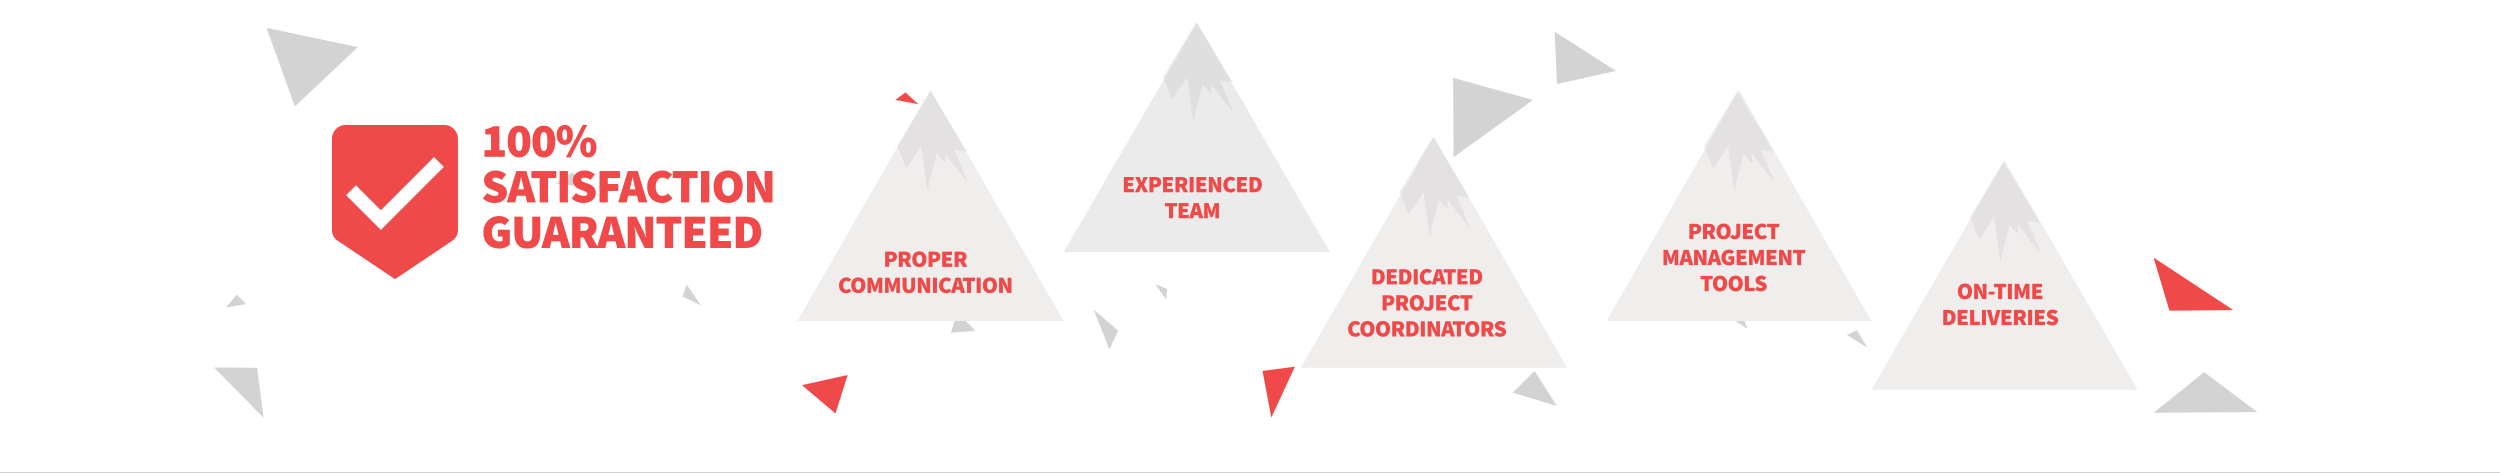 <svg xmlns="http://www.w3.org/2000/svg" xmlns:xlink="http://www.w3.org/1999/xlink" width="1920" height="363" viewBox="0 0 1920 363"><rect x="0" y="0" width="1920" height="363" fill="#333333" stroke="none"/><defs><clipPath id="clip-Parallax-satisfaction-guaranteed-image"><rect width="1920" height="363"></rect></clipPath></defs><g id="Parallax-satisfaction-guaranteed-image" clip-path="url(#clip-Parallax-satisfaction-guaranteed-image)"><rect width="1920" height="363" fill="#fff"></rect><g id="Group_1484" data-name="Group 1484" transform="translate(55.226 3)"><g id="Group_1305" data-name="Group 1305" transform="translate(101.818 0)" style="isolation: isolate"><path id="Path_455" data-name="Path 455" d="M63.23,68.5,42.153,0,0,48.3Z" transform="matrix(0.485, -0.875, 0.875, 0.485, 27.18, 55.302)" fill="#d3d3d3"></path><path id="Path_459" data-name="Path 459" d="M9.66,0,.878,17.564,0,1.756Z" transform="matrix(0.485, -0.875, 0.875, 0.485, 365.554, 223.862)" fill="#d3d3d3"></path><path id="Path_460" data-name="Path 460" d="M12.734,4.391,8.782,18,0,0Z" transform="matrix(0.485, -0.875, 0.875, 0.485, 770.813, 115.026)" fill="#d3d3d3"></path><path id="Path_461" data-name="Path 461" d="M14.051,7.026,0,0,7.9,18.442Z" transform="matrix(0.485, -0.875, 0.875, 0.485, 269.862, 138.148)" fill="#d3d3d3"></path><path id="Path_464" data-name="Path 464" d="M31.176,28.981,15.368,0,0,51.814Z" transform="matrix(0.485, -0.875, 0.875, 0.485, 0, 292.693)" fill="#d3d3d3"></path><path id="Path_465" data-name="Path 465" d="M12.734,2.635,9.66,12.295,0,0Z" transform="matrix(0.485, -0.875, 0.875, 0.485, 16.442, 233.064)" fill="#d3d3d3"></path><path id="Path_466" data-name="Path 466" d="M43.032,20.2,28.1,0,0,23.272Z" transform="matrix(0.485, -0.875, 0.875, 0.485, 798.944, 306.434)" fill="#ef4949"></path><path id="Path_467" data-name="Path 467" d="M7.465,9.66,6.147,0,0,12.734Z" transform="matrix(0.485, -0.875, 0.875, 0.485, 727.303, 220.742)" fill="#d3d3d3"></path><path id="Path_468" data-name="Path 468" d="M20.94,0,15.847,24.336,0,25.468Z" transform="matrix(0.485, -0.875, 0.875, 0.485, 672.711, 253.023)" fill="#d3d3d3"></path><path id="Path_469" data-name="Path 469" d="M34.25,0,30.737,55.766,0,21.077Z" transform="matrix(0.485, -0.875, 0.875, 0.485, 1020.315, 51.318)" fill="#d3d3d3"></path><path id="Path_470" data-name="Path 470" d="M68.06,61.913,0,29.859,53.131,0Z" transform="matrix(0.485, -0.875, 0.875, 0.485, 933.168, 103.267)" fill="#d3d3d3"></path><path id="Path_471" data-name="Path 471" d="M30.372,26.911,6.536,0,0,33.063Z" transform="matrix(0.485, -0.875, 0.875, 0.485, 455.68, 298.525)" fill="#ef4949"></path><path id="Path_472" data-name="Path 472" d="M22.833,6.586,0,0,7.465,34.689Z" transform="matrix(0.485, -0.875, 0.875, 0.485, 1004.702, 298.564)" fill="#d3d3d3"></path><path id="Path_473" data-name="Path 473" d="M29.751,0,24.173,73.086,0,30.42Z" transform="matrix(0.485, -0.875, 0.875, 0.485, 1482.469, 220.852)" fill="#ef4949"></path><path id="Path_474" data-name="Path 474" d="M3.883,0,26.207,15.045,0,46.105Z" transform="matrix(0.485, -0.875, 0.875, 0.485, 1144.77, 227.408)" fill="#d3d3d3"></path><path id="Path_475" data-name="Path 475" d="M13.173,10.977,21.077,0,0,2.2Z" transform="matrix(0.485, -0.875, 0.875, 0.485, 930.566, 203.821)" fill="#d3d3d3"></path><path id="Path_476" data-name="Path 476" d="M8.782,3.952,5.708,17.125,0,0Z" transform="matrix(0.485, -0.875, 0.875, 0.485, 530.539, 73.733)" fill="#ef4949"></path><path id="Path_477" data-name="Path 477" d="M7.9,4.83.878,0,0,18.442Z" transform="matrix(0.485, -0.875, 0.875, 0.485, 1260.969, 255.086)" fill="#d3d3d3"></path><path id="Path_478" data-name="Path 478" d="M46.105,18.881,0,0,39.08,69.378Z" transform="matrix(0.485, -0.875, 0.875, 0.485, 1496.892, 313.999)" fill="#d3d3d3"></path><path id="Path_479" data-name="Path 479" d="M15.808,0,0,3.074,10.538,18.881Z" transform="matrix(0.485, -0.875, 0.875, 0.485, 570.505, 251.12)" fill="#d3d3d3"></path></g><path id="Path_12704" data-name="Path 12704" d="M2.442,0H18.056V-5.106H13.838V-23.458H9.176a16.639,16.639,0,0,1-6.142,2.294v3.922h4.44V-5.106H2.442ZM29.008.444c5.18,0,8.732-4.255,8.732-12.284,0-7.992-3.552-12.062-8.732-12.062s-8.732,4.033-8.732,12.062S23.828.444,29.008.444Zm0-4.884c-1.48,0-2.738-1.184-2.738-7.4s1.258-7.178,2.738-7.178,2.738.962,2.738,7.178S30.488-4.44,29.008-4.44ZM48.026.444c5.18,0,8.732-4.255,8.732-12.284,0-7.992-3.552-12.062-8.732-12.062s-8.732,4.033-8.732,12.062S42.846.444,48.026.444Zm0-4.884c-1.48,0-2.738-1.184-2.738-7.4s1.258-7.178,2.738-7.178,2.738.962,2.738,7.178S49.506-4.44,48.026-4.44ZM64.084-9.176c3.552,0,6.216-2.886,6.216-7.7s-2.664-7.622-6.216-7.622-6.216,2.812-6.216,7.622S60.532-9.176,64.084-9.176Zm0-3.478c-.962,0-1.85-.962-1.85-4.218s.888-4.144,1.85-4.144,1.85.888,1.85,4.144S65.046-12.654,64.084-12.654Zm.888,13.1h3.552L81.4-24.494H77.848Zm17.242,0c3.552,0,6.216-2.886,6.216-7.7s-2.664-7.622-6.216-7.622S76-12.062,76-7.252,78.662.444,82.214.444Zm0-3.478c-.962,0-1.85-.962-1.85-4.218s.888-4.144,1.85-4.144,1.85.888,1.85,4.144S83.176-3.034,82.214-3.034ZM10.286,35.444c5.994,0,9.4-3.626,9.4-7.7,0-3.33-1.7-5.4-4.7-6.586l-2.923-1.147c-2.183-.851-3.552-1.258-3.552-2.4,0-1.073.962-1.628,2.516-1.628a8.611,8.611,0,0,1,4.662,1.7l3.33-4.144a11.9,11.9,0,0,0-7.992-3.034c-5.254,0-8.954,3.367-8.954,7.474a7.106,7.106,0,0,0,4.847,6.7l3,1.258c2.035.814,3.256,1.184,3.256,2.331,0,1.073-.814,1.7-2.738,1.7a9.711,9.711,0,0,1-5.92-2.146l-3.33,4.144A13.158,13.158,0,0,0,10.286,35.444Zm18.5-12.136c.592-2.294,1.184-5.18,1.7-7.622h.148c.592,2.405,1.184,5.328,1.776,7.622l.407,1.665h-4.44ZM19.536,35h6.512l1.184-5.106h6.734L35.15,35h6.734L34.558,10.95h-7.7Zm25.308,0h6.364V16.278h6.364V10.95H38.48v5.328h6.364Zm15.318,0h6.364V10.95H60.162Zm18.352.444c5.994,0,9.4-3.626,9.4-7.7,0-3.33-1.7-5.4-4.7-6.586L80.29,20.015c-2.183-.851-3.552-1.258-3.552-2.4,0-1.073.962-1.628,2.516-1.628a8.611,8.611,0,0,1,4.662,1.7l3.33-4.144a11.9,11.9,0,0,0-7.992-3.034C74,10.506,70.3,13.873,70.3,17.98a7.106,7.106,0,0,0,4.847,6.7l3,1.258c2.035.814,3.256,1.184,3.256,2.331,0,1.073-.814,1.7-2.738,1.7a9.711,9.711,0,0,1-5.92-2.146l-3.33,4.144A13.158,13.158,0,0,0,78.514,35.444ZM90.8,35h6.364V26.194h7.992V20.866H97.162V16.278h9.324V10.95H90.8ZM114.4,23.308c.592-2.294,1.184-5.18,1.7-7.622h.148c.592,2.405,1.184,5.328,1.776,7.622l.407,1.665H114ZM105.154,35h6.512l1.184-5.106h6.734L120.768,35H127.5l-7.326-24.05h-7.7Zm33.744.444a10.17,10.17,0,0,0,7.918-3.552l-3.33-3.774a5.833,5.833,0,0,1-4.366,1.85c-3.108,0-5.18-2.516-5.18-7.03,0-4.366,2.442-6.956,5.254-6.956a5.651,5.651,0,0,1,4,1.554l3.33-3.848a10.316,10.316,0,0,0-7.474-3.182c-6.068,0-11.618,4.588-11.618,12.654C127.428,31.374,132.756,35.444,138.9,35.444ZM153.4,35h6.364V16.278h6.364V10.95H147.038v5.328H153.4Zm15.318,0h6.364V10.95H168.72Zm20.868.444c6.66,0,11.174-4.662,11.174-12.58,0-7.881-4.514-12.358-11.174-12.358s-11.174,4.44-11.174,12.358S182.928,35.444,189.588,35.444Zm0-5.476c-2.886,0-4.662-2.738-4.662-7.1s1.776-6.882,4.662-6.882,4.662,2.516,4.662,6.882S192.474,29.968,189.588,29.968ZM204.092,35h6.068V28.044a89.99,89.99,0,0,0-.814-9.176h.148c.74,1.85,1.48,3.774,2.294,5.4L217.116,35h6.512V10.95H217.56v6.956a86.357,86.357,0,0,0,.814,9.176h-.148c-.74-1.85-1.48-3.774-2.294-5.4L210.6,10.95h-6.512ZM13.764,70.444a12.148,12.148,0,0,0,8.14-2.96V56.014H12.728v5.18H16.28v3.33a3.6,3.6,0,0,1-1.85.444c-4.292,0-6.29-2.516-6.29-7.03,0-4.366,2.442-6.956,5.7-6.956a5.878,5.878,0,0,1,4.292,1.554l3.33-3.848a10.56,10.56,0,0,0-7.844-3.182c-6.438,0-11.988,4.588-11.988,12.654C1.628,66.374,7.03,70.444,13.764,70.444Zm21.682,0c6.734,0,9.842-3.848,9.842-12.062V45.95H39.146V59.122c0,4.292-1.184,5.846-3.7,5.846s-3.626-1.554-3.626-5.846V45.95H25.456V58.382C25.456,66.6,28.712,70.444,35.446,70.444ZM55.352,58.308c.592-2.294,1.184-5.18,1.7-7.622H57.2c.592,2.405,1.184,5.328,1.776,7.622l.407,1.665h-4.44ZM46.1,70h6.512L53.8,64.894h6.734L61.716,70H68.45L61.124,45.95h-7.7Zm23.68,0h6.364V61.934h2.442L82.732,70h7.1l-5.217-9.324A7.378,7.378,0,0,0,88.5,53.72c0-5.994-4.44-7.77-9.62-7.77h-9.1Zm6.364-13.1v-5.92H78.44c2.516,0,3.848.666,3.848,2.738S80.956,56.9,78.44,56.9Zm21.83,1.406c.592-2.294,1.184-5.18,1.7-7.622h.148c.592,2.405,1.184,5.328,1.776,7.622l.407,1.665h-4.44ZM88.726,70h6.512l1.184-5.106h6.734L104.34,70h6.734l-7.326-24.05h-7.7Zm23.68,0h6.068V63.044a89.992,89.992,0,0,0-.814-9.176h.148c.74,1.85,1.48,3.774,2.294,5.4L125.43,70h6.512V45.95h-6.068v6.956a86.358,86.358,0,0,0,.814,9.176h-.148c-.74-1.85-1.48-3.774-2.294-5.4l-5.328-10.73h-6.512Zm28.49,0h6.364V51.278h6.364V45.95H134.532v5.328H140.9Zm15.318,0h15.91V64.672h-9.546V60.38h7.844V55.052h-7.844V51.278h9.176V45.95h-15.54Zm19.61,0h15.91V64.672h-9.546V60.38h7.844V55.052h-7.844V51.278h9.176V45.95h-15.54Zm19.61,0h7.474c6.956,0,11.988-3.626,11.988-12.136S209.864,45.95,202.538,45.95h-7.1Zm6.364-5.106V51.056h.37c3.478,0,6.216,1.184,6.216,6.808s-2.738,7.03-6.216,7.03Z" transform="translate(314.415 117.44)" fill="#ef4949"></path><path id="badge-check" d="M85.935.375a10.461,10.461,0,0,1,7.688,3.152,10.445,10.445,0,0,1,3.148,7.685V80.766a9.8,9.8,0,0,1-4.788,8.82l-43.6,29.233L4.788,89.586A9.8,9.8,0,0,1,0,80.766V11.211A10.461,10.461,0,0,1,3.152,3.523,10.445,10.445,0,0,1,10.836.375ZM37.549,81.018,85.935,32.632l-7.56-7.56L37.549,65.9,18.4,46.745l-7.56,7.56Z" transform="translate(199.721 92.571)" fill="#ef4949"></path><path id="Polygon_9" data-name="Polygon 9" d="M102.263,0,204.526,177.556H0Z" transform="translate(557.15 65.955)" fill="#f0eded"></path><path id="Polygon_10" data-name="Polygon 10" d="M102.263,0,204.526,176.432H0Z" transform="translate(761.676 14.262)" fill="#ebebeb"></path><path id="Polygon_11" data-name="Polygon 11" d="M102.263,0,204.526,177.556H0Z" transform="translate(943.727 101.916)" fill="#f0eded"></path><path id="Polygon_12" data-name="Polygon 12" d="M101.7,0,203.4,177.556H0Z" transform="translate(1178.595 65.955)" fill="#f0eded"></path><path id="Polygon_13" data-name="Polygon 13" d="M102.263,0,204.526,176.432H0Z" transform="translate(1381.998 119.896)" fill="#f0eded"></path><path id="Path_12705" data-name="Path 12705" d="M-31.05,0h3.1V-3.708h1.26c2.448,0,4.68-1.242,4.68-4.1,0-2.952-2.2-3.888-4.752-3.888H-31.05Zm3.1-6.156v-3.1h1.044c1.188,0,1.872.4,1.872,1.44s-.576,1.656-1.8,1.656ZM-20.574,0h3.1V-3.924h1.188L-14.274,0h3.456l-2.538-4.536a3.589,3.589,0,0,0,1.89-3.384c0-2.916-2.16-3.78-4.68-3.78h-4.428Zm3.1-6.372v-2.88h1.116c1.224,0,1.872.324,1.872,1.332s-.648,1.548-1.872,1.548ZM-4.77.216C-1.53.216.666-2.052.666-5.9c0-3.834-2.2-6.012-5.436-6.012s-5.436,2.16-5.436,6.012S-8.01.216-4.77.216Zm0-2.664c-1.4,0-2.268-1.332-2.268-3.456s.864-3.348,2.268-3.348S-2.5-8.028-2.5-5.9-3.366-2.448-4.77-2.448ZM2.286,0h3.1V-3.708h1.26c2.448,0,4.68-1.242,4.68-4.1,0-2.952-2.2-3.888-4.752-3.888H2.286Zm3.1-6.156v-3.1H6.426c1.188,0,1.872.4,1.872,1.44S7.722-6.156,6.5-6.156ZM12.762,0H20.5V-2.592H15.858V-4.68h3.816V-7.272H15.858V-9.108h4.464V-11.7h-7.56ZM22.3,0h3.1V-3.924h1.188L28.6,0h3.456L29.52-4.536A3.589,3.589,0,0,0,31.41-7.92c0-2.916-2.16-3.78-4.68-3.78H22.3Zm3.1-6.372v-2.88h1.116c1.224,0,1.872.324,1.872,1.332s-.648,1.548-1.872,1.548ZM-60.876,20.216a4.948,4.948,0,0,0,3.852-1.728l-1.62-1.836a2.838,2.838,0,0,1-2.124.9c-1.512,0-2.52-1.224-2.52-3.42,0-2.124,1.188-3.384,2.556-3.384a2.749,2.749,0,0,1,1.944.756l1.62-1.872A5.019,5.019,0,0,0-60.8,8.084c-2.952,0-5.652,2.232-5.652,6.156C-66.456,18.236-63.864,20.216-60.876,20.216Zm9.216,0c3.24,0,5.436-2.268,5.436-6.12,0-3.834-2.2-6.012-5.436-6.012S-57.1,10.244-57.1,14.1-54.9,20.216-51.66,20.216Zm0-2.664c-1.4,0-2.268-1.332-2.268-3.456s.864-3.348,2.268-3.348,2.268,1.224,2.268,3.348S-50.256,17.552-51.66,17.552ZM-44.6,20h2.772V16.544c0-1.188-.252-3.348-.4-4.536h.072l.936,3.168,1.44,3.87h1.656l1.44-3.87.972-3.168h.072c-.144,1.188-.4,3.348-.4,4.536V20h2.808V8.3H-36.54l-1.692,4.788c-.216.648-.4,1.368-.612,2.052h-.072c-.216-.684-.4-1.4-.612-2.052L-41.292,8.3H-44.6Zm13.5,0h2.772V16.544c0-1.188-.252-3.348-.4-4.536h.072l.936,3.168,1.44,3.87h1.656l1.44-3.87.972-3.168h.072c-.144,1.188-.4,3.348-.4,4.536V20h2.808V8.3H-23.04l-1.692,4.788c-.216.648-.4,1.368-.612,2.052h-.072c-.216-.684-.4-1.4-.612-2.052L-27.792,8.3H-31.1Zm18.288.216c3.276,0,4.788-1.872,4.788-5.868V8.3h-2.988v6.408c0,2.088-.576,2.844-1.8,2.844s-1.764-.756-1.764-2.844V8.3h-3.1v6.048C-17.676,18.344-16.092,20.216-12.816,20.216ZM-5.976,20h2.952V16.616a43.78,43.78,0,0,0-.4-4.464h.072c.36.9.72,1.836,1.116,2.628L.36,20H3.528V8.3H.576v3.384a42.012,42.012,0,0,0,.4,4.464H.9c-.36-.9-.72-1.836-1.116-2.628L-2.808,8.3H-5.976ZM5.652,20h3.1V8.3h-3.1Zm10.3.216A4.948,4.948,0,0,0,19.8,18.488l-1.62-1.836a2.838,2.838,0,0,1-2.124.9c-1.512,0-2.52-1.224-2.52-3.42,0-2.124,1.188-3.384,2.556-3.384a2.749,2.749,0,0,1,1.944.756l1.62-1.872A5.019,5.019,0,0,0,16.02,8.084c-2.952,0-5.652,2.232-5.652,6.156C10.368,18.236,12.96,20.216,15.948,20.216Zm8.028-5.9c.288-1.116.576-2.52.828-3.708h.072c.288,1.17.576,2.592.864,3.708l.2.81h-2.16ZM19.476,20h3.168l.576-2.484H26.5L27.072,20h3.276L26.784,8.3H23.04Zm12.312,0h3.1V10.892h3.1V8.3H28.692v2.592h3.1Zm7.452,0h3.1V8.3h-3.1Zm10.152.216c3.24,0,5.436-2.268,5.436-6.12,0-3.834-2.2-6.012-5.436-6.012s-5.436,2.16-5.436,6.012S46.152,20.216,49.392,20.216Zm0-2.664c-1.4,0-2.268-1.332-2.268-3.456s.864-3.348,2.268-3.348S51.66,11.972,51.66,14.1,50.8,17.552,49.392,17.552ZM56.448,20H59.4V16.616a43.78,43.78,0,0,0-.4-4.464h.072c.36.9.72,1.836,1.116,2.628L62.784,20h3.168V8.3H63v3.384a42.012,42.012,0,0,0,.4,4.464h-.072c-.36-.9-.72-1.836-1.116-2.628L59.616,8.3H56.448Z" transform="translate(655.615 201.951)" fill="#ef4949"></path><path id="Path_12706" data-name="Path 12706" d="M-52.758,0h7.74V-2.592h-4.644V-4.68h3.816V-7.272h-3.816V-9.108H-45.2V-11.7h-7.56Zm8.424,0h3.312l.864-2.088c.252-.612.5-1.224.756-1.944h.072c.288.72.54,1.332.828,1.944L-37.566,0h3.456l-3.168-5.868L-34.29-11.7H-37.6l-.684,1.908c-.216.54-.468,1.188-.72,1.944h-.072c-.324-.756-.576-1.4-.828-1.944L-40.7-11.7h-3.456l2.988,5.688ZM-33.1,0h3.1V-3.708h1.26c2.448,0,4.68-1.242,4.68-4.1,0-2.952-2.2-3.888-4.752-3.888H-33.1Zm3.1-6.156v-3.1h1.044c1.188,0,1.872.4,1.872,1.44s-.576,1.656-1.8,1.656ZM-22.626,0h7.74V-2.592H-19.53V-4.68h3.816V-7.272H-19.53V-9.108h4.464V-11.7h-7.56Zm9.54,0h3.1V-3.924H-8.8L-6.786,0H-3.33L-5.868-4.536A3.589,3.589,0,0,0-3.978-7.92c0-2.916-2.16-3.78-4.68-3.78h-4.428Zm3.1-6.372v-2.88h1.116C-7.65-9.252-7-8.928-7-7.92S-7.65-6.372-8.874-6.372ZM-2.214,0h3.1V-11.7h-3.1Zm5.22,0h7.74V-2.592H6.1V-4.68H9.918V-7.272H6.1V-9.108h4.464V-11.7H3.006Zm9.54,0H15.5V-3.384a43.78,43.78,0,0,0-.4-4.464h.072c.36.9.72,1.836,1.116,2.628L18.882,0H22.05V-11.7H19.1v3.384a42.012,42.012,0,0,0,.4,4.464h-.072c-.36-.9-.72-1.836-1.116-2.628L15.714-11.7H12.546Zm16.7.216A4.948,4.948,0,0,0,33.1-1.512l-1.62-1.836a2.838,2.838,0,0,1-2.124.9c-1.512,0-2.52-1.224-2.52-3.42,0-2.124,1.188-3.384,2.556-3.384a2.749,2.749,0,0,1,1.944.756l1.62-1.872a5.019,5.019,0,0,0-3.636-1.548c-2.952,0-5.652,2.232-5.652,6.156C23.67-1.764,26.262.216,29.25.216Zm5-.216h7.74V-2.592H37.35V-4.68h3.816V-7.272H37.35V-9.108h4.464V-11.7h-7.56Zm9.54,0H47.43c3.384,0,5.832-1.764,5.832-5.9s-2.448-5.8-6.012-5.8H43.794Zm3.1-2.484V-9.216h.18c1.692,0,3.024.576,3.024,3.312s-1.332,3.42-3.024,3.42ZM-18.09,20h3.1V10.892h3.1V8.3h-9.288v2.592h3.1Zm7.452,0H-2.9V17.408H-7.542V15.32h3.816V12.728H-7.542V10.892h4.464V8.3h-7.56ZM1.926,14.312c.288-1.116.576-2.52.828-3.708h.072c.288,1.17.576,2.592.864,3.708l.2.81H1.728ZM-2.574,20H.594l.576-2.484H4.446L5.022,20H8.3L4.734,8.3H.99Zm11.52,0h2.772V16.544c0-1.188-.252-3.348-.4-4.536h.072l.936,3.168,1.44,3.87h1.656l1.44-3.87.972-3.168h.072c-.144,1.188-.4,3.348-.4,4.536V20h2.808V8.3H17.01l-1.692,4.788c-.216.648-.4,1.368-.612,2.052h-.072c-.216-.684-.4-1.4-.612-2.052L12.258,8.3H8.946Z" transform="translate(860.627 144.639)" fill="#ef4949"></path><path id="Path_12707" data-name="Path 12707" d="M-41.9,0h3.636c3.384,0,5.832-1.764,5.832-5.9s-2.448-5.8-6.012-5.8H-41.9Zm3.1-2.484V-9.216h.18c1.692,0,3.024.576,3.024,3.312s-1.332,3.42-3.024,3.42ZM-30.816,0h7.74V-2.592H-27.72V-4.68H-23.9V-7.272H-27.72V-9.108h4.464V-11.7h-7.56Zm9.54,0h3.636c3.384,0,5.832-1.764,5.832-5.9s-2.448-5.8-6.012-5.8h-3.456Zm3.1-2.484V-9.216H-18c1.692,0,3.024.576,3.024,3.312S-16.308-2.484-18-2.484ZM-10.188,0h3.1V-11.7h-3.1ZM.108.216A4.948,4.948,0,0,0,3.96-1.512L2.34-3.348a2.838,2.838,0,0,1-2.124.9c-1.512,0-2.52-1.224-2.52-3.42,0-2.124,1.188-3.384,2.556-3.384A2.749,2.749,0,0,1,2.2-8.5l1.62-1.872A5.019,5.019,0,0,0,.18-11.916c-2.952,0-5.652,2.232-5.652,6.156C-5.472-1.764-2.88.216.108.216Zm8.028-5.9c.288-1.116.576-2.52.828-3.708h.072c.288,1.17.576,2.592.864,3.708l.2.81H7.938ZM3.636,0H6.8L7.38-2.484h3.276L11.232,0h3.276L10.944-11.7H7.2ZM15.948,0h3.1V-9.108h3.1V-11.7H12.852v2.592h3.1ZM23.4,0h7.74V-2.592H26.5V-4.68h3.816V-7.272H26.5V-9.108H30.96V-11.7H23.4Zm9.54,0h3.636c3.384,0,5.832-1.764,5.832-5.9S39.96-11.7,36.4-11.7H32.94Zm3.1-2.484V-9.216h.18c1.692,0,3.024.576,3.024,3.312s-1.332,3.42-3.024,3.42ZM-34.074,20h3.1V16.292h1.26c2.448,0,4.68-1.242,4.68-4.1,0-2.952-2.2-3.888-4.752-3.888h-4.284Zm3.1-6.156v-3.1h1.044c1.188,0,1.872.4,1.872,1.44s-.576,1.656-1.8,1.656ZM-23.6,20h3.1V16.076h1.188L-17.3,20h3.456l-2.538-4.536a3.589,3.589,0,0,0,1.89-3.384c0-2.916-2.16-3.78-4.68-3.78H-23.6Zm3.1-6.372v-2.88h1.116c1.224,0,1.872.324,1.872,1.332s-.648,1.548-1.872,1.548Zm12.708,6.588c3.24,0,5.436-2.268,5.436-6.12,0-3.834-2.2-6.012-5.436-6.012s-5.436,2.16-5.436,6.012S-11.034,20.216-7.794,20.216Zm0-2.664c-1.4,0-2.268-1.332-2.268-3.456s.864-3.348,2.268-3.348,2.268,1.224,2.268,3.348S-6.39,17.552-7.794,17.552Zm8.64,2.664c2.844,0,4.176-1.98,4.176-4.392V8.3h-3.1v7.272c0,1.548-.468,1.98-1.4,1.98a1.655,1.655,0,0,1-1.44-.936l-1.944,1.332A3.768,3.768,0,0,0,.846,20.216ZM7.074,20h7.74V17.408H10.17V15.32h3.816V12.728H10.17V10.892h4.464V8.3H7.074Zm14.616.216a4.948,4.948,0,0,0,3.852-1.728l-1.62-1.836a2.838,2.838,0,0,1-2.124.9c-1.512,0-2.52-1.224-2.52-3.42,0-2.124,1.188-3.384,2.556-3.384a2.749,2.749,0,0,1,1.944.756L25.4,9.632a5.019,5.019,0,0,0-3.636-1.548c-2.952,0-5.652,2.232-5.652,6.156C16.11,18.236,18.7,20.216,21.69,20.216ZM28.746,20h3.1V10.892h3.1V8.3H25.65v2.592h3.1Zm-83.7,20.216A4.948,4.948,0,0,0-51.1,38.488l-1.62-1.836a2.838,2.838,0,0,1-2.124.9c-1.512,0-2.52-1.224-2.52-3.42,0-2.124,1.188-3.384,2.556-3.384a2.749,2.749,0,0,1,1.944.756l1.62-1.872a5.019,5.019,0,0,0-3.636-1.548c-2.952,0-5.652,2.232-5.652,6.156C-60.534,38.236-57.942,40.216-54.954,40.216Zm9.216,0c3.24,0,5.436-2.268,5.436-6.12,0-3.834-2.2-6.012-5.436-6.012s-5.436,2.16-5.436,6.012S-48.978,40.216-45.738,40.216Zm0-2.664c-1.4,0-2.268-1.332-2.268-3.456s.864-3.348,2.268-3.348,2.268,1.224,2.268,3.348S-44.334,37.552-45.738,37.552Zm11.988,2.664c3.24,0,5.436-2.268,5.436-6.12,0-3.834-2.2-6.012-5.436-6.012s-5.436,2.16-5.436,6.012S-36.99,40.216-33.75,40.216Zm0-2.664c-1.4,0-2.268-1.332-2.268-3.456s.864-3.348,2.268-3.348,2.268,1.224,2.268,3.348S-32.346,37.552-33.75,37.552ZM-26.694,40h3.1V36.076h1.188L-20.394,40h3.456l-2.538-4.536a3.589,3.589,0,0,0,1.89-3.384c0-2.916-2.16-3.78-4.68-3.78h-4.428Zm3.1-6.372v-2.88h1.116c1.224,0,1.872.324,1.872,1.332s-.648,1.548-1.872,1.548ZM-15.822,40h3.636c3.384,0,5.832-1.764,5.832-5.9s-2.448-5.8-6.012-5.8h-3.456Zm3.1-2.484V30.784h.18c1.692,0,3.024.576,3.024,3.312s-1.332,3.42-3.024,3.42ZM-4.734,40h3.1V28.3h-3.1Zm5.22,0H3.438V36.616a43.78,43.78,0,0,0-.4-4.464h.072c.36.9.72,1.836,1.116,2.628L6.822,40H9.99V28.3H7.038v3.384a42.012,42.012,0,0,0,.4,4.464H7.362c-.36-.9-.72-1.836-1.116-2.628L3.654,28.3H.486Zm14.652-5.688c.288-1.116.576-2.52.828-3.708h.072c.288,1.17.576,2.592.864,3.708l.2.81H14.94ZM10.638,40h3.168l.576-2.484h3.276L18.234,40H21.51L17.946,28.3H14.2ZM22.95,40h3.1V30.892h3.1V28.3H19.854v2.592h3.1Zm11.844.216c3.24,0,5.436-2.268,5.436-6.12,0-3.834-2.2-6.012-5.436-6.012s-5.436,2.16-5.436,6.012S31.554,40.216,34.794,40.216Zm0-2.664c-1.4,0-2.268-1.332-2.268-3.456s.864-3.348,2.268-3.348,2.268,1.224,2.268,3.348S36.2,37.552,34.794,37.552ZM41.85,40h3.1V36.076h1.188L48.15,40h3.456l-2.538-4.536a3.589,3.589,0,0,0,1.89-3.384c0-2.916-2.16-3.78-4.68-3.78H41.85Zm3.1-6.372v-2.88h1.116c1.224,0,1.872.324,1.872,1.332s-.648,1.548-1.872,1.548Zm11.232,6.588c2.916,0,4.572-1.764,4.572-3.744a3.216,3.216,0,0,0-2.286-3.2l-1.422-.558c-1.062-.414-1.728-.612-1.728-1.17,0-.522.468-.792,1.224-.792a4.189,4.189,0,0,1,2.268.828l1.62-2.016a5.79,5.79,0,0,0-3.888-1.476c-2.556,0-4.356,1.638-4.356,3.636a3.457,3.457,0,0,0,2.358,3.258L56,35.59c.99.4,1.584.576,1.584,1.134,0,.522-.4.828-1.332.828a4.724,4.724,0,0,1-2.88-1.044l-1.62,2.016A6.4,6.4,0,0,0,56.178,40.216Z" transform="translate(1040.688 215.436)" fill="#ef4949"></path><path id="Path_12708" data-name="Path 12708" d="M-34.074,0h3.1V-3.708h1.26c2.448,0,4.68-1.242,4.68-4.1,0-2.952-2.2-3.888-4.752-3.888h-4.284Zm3.1-6.156v-3.1h1.044c1.188,0,1.872.4,1.872,1.44s-.576,1.656-1.8,1.656ZM-23.6,0h3.1V-3.924h1.188L-17.3,0h3.456L-16.38-4.536A3.589,3.589,0,0,0-14.49-7.92c0-2.916-2.16-3.78-4.68-3.78H-23.6Zm3.1-6.372v-2.88h1.116c1.224,0,1.872.324,1.872,1.332s-.648,1.548-1.872,1.548ZM-7.794.216c3.24,0,5.436-2.268,5.436-6.12,0-3.834-2.2-6.012-5.436-6.012S-13.23-9.756-13.23-5.9-11.034.216-7.794.216Zm0-2.664c-1.4,0-2.268-1.332-2.268-3.456S-9.2-9.252-7.794-9.252-5.526-8.028-5.526-5.9-6.39-2.448-7.794-2.448ZM.846.216c2.844,0,4.176-1.98,4.176-4.392V-11.7h-3.1v7.272c0,1.548-.468,1.98-1.4,1.98a1.655,1.655,0,0,1-1.44-.936L-2.862-2.052A3.768,3.768,0,0,0,.846.216ZM7.074,0h7.74V-2.592H10.17V-4.68h3.816V-7.272H10.17V-9.108h4.464V-11.7H7.074ZM21.69.216a4.948,4.948,0,0,0,3.852-1.728l-1.62-1.836a2.838,2.838,0,0,1-2.124.9c-1.512,0-2.52-1.224-2.52-3.42,0-2.124,1.188-3.384,2.556-3.384a2.749,2.749,0,0,1,1.944.756l1.62-1.872a5.019,5.019,0,0,0-3.636-1.548c-2.952,0-5.652,2.232-5.652,6.156C16.11-1.764,18.7.216,21.69.216ZM28.746,0h3.1V-9.108h3.1V-11.7H25.65v2.592h3.1ZM-53.982,20h2.772V16.544c0-1.188-.252-3.348-.4-4.536h.072l.936,3.168,1.44,3.87H-47.5l1.44-3.87.972-3.168h.072c-.144,1.188-.4,3.348-.4,4.536V20h2.808V8.3h-3.312l-1.692,4.788c-.216.648-.4,1.368-.612,2.052h-.072c-.216-.684-.4-1.4-.612-2.052L-50.67,8.3h-3.312Zm16.524-5.688c.288-1.116.576-2.52.828-3.708h.072c.288,1.17.576,2.592.864,3.708l.2.81h-2.16ZM-41.958,20h3.168l.576-2.484h3.276L-34.362,20h3.276L-34.65,8.3h-3.744Zm11.52,0h2.952V16.616a43.779,43.779,0,0,0-.4-4.464h.072c.36.9.72,1.836,1.116,2.628L-24.1,20h3.168V8.3h-2.952v3.384a42.012,42.012,0,0,0,.4,4.464h-.072c-.36-.9-.72-1.836-1.116-2.628L-27.27,8.3h-3.168Zm14.652-5.688c.288-1.116.576-2.52.828-3.708h.072c.288,1.17.576,2.592.864,3.708l.2.81h-2.16ZM-20.286,20h3.168l.576-2.484h3.276L-12.69,20h3.276L-12.978,8.3h-3.744Zm16.74.216a5.91,5.91,0,0,0,3.96-1.44V13.2H-4.05v2.52h1.728v1.62a1.754,1.754,0,0,1-.9.216c-2.088,0-3.06-1.224-3.06-3.42,0-2.124,1.188-3.384,2.772-3.384a2.86,2.86,0,0,1,2.088.756L.2,9.632A5.138,5.138,0,0,0-3.618,8.084c-3.132,0-5.832,2.232-5.832,6.156C-9.45,18.236-6.822,20.216-3.546,20.216ZM2.214,20h7.74V17.408H5.31V15.32H9.126V12.728H5.31V10.892H9.774V8.3H2.214Zm9.54,0h2.772V16.544c0-1.188-.252-3.348-.4-4.536H14.2l.936,3.168,1.44,3.87h1.656l1.44-3.87.972-3.168h.072c-.144,1.188-.4,3.348-.4,4.536V20H23.13V8.3H19.818l-1.692,4.788c-.216.648-.4,1.368-.612,2.052h-.072c-.216-.684-.4-1.4-.612-2.052L15.066,8.3H11.754Zm13.5,0h7.74V17.408H28.35V15.32h3.816V12.728H28.35V10.892h4.464V8.3h-7.56Zm9.54,0h2.952V16.616a43.78,43.78,0,0,0-.4-4.464h.072c.36.9.72,1.836,1.116,2.628L41.13,20H44.3V8.3H41.346v3.384a42.012,42.012,0,0,0,.4,4.464H41.67c-.36-.9-.72-1.836-1.116-2.628L37.962,8.3H34.794Zm13.86,0h3.1V10.892h3.1V8.3H45.558v2.592h3.1ZM-22.374,40h3.1V30.892h3.1V28.3H-25.47v2.592h3.1Zm11.844.216c3.24,0,5.436-2.268,5.436-6.12,0-3.834-2.2-6.012-5.436-6.012s-5.436,2.16-5.436,6.012S-13.77,40.216-10.53,40.216Zm0-2.664c-1.4,0-2.268-1.332-2.268-3.456s.864-3.348,2.268-3.348,2.268,1.224,2.268,3.348S-9.126,37.552-10.53,37.552ZM1.458,40.216c3.24,0,5.436-2.268,5.436-6.12,0-3.834-2.2-6.012-5.436-6.012s-5.436,2.16-5.436,6.012S-1.782,40.216,1.458,40.216Zm0-2.664C.054,37.552-.81,36.22-.81,34.1s.864-3.348,2.268-3.348S3.726,31.972,3.726,34.1,2.862,37.552,1.458,37.552ZM8.514,40h7.524V37.408H11.61V28.3h-3.1Zm12.24.216c2.916,0,4.572-1.764,4.572-3.744a3.216,3.216,0,0,0-2.286-3.2l-1.422-.558c-1.062-.414-1.728-.612-1.728-1.17,0-.522.468-.792,1.224-.792a4.189,4.189,0,0,1,2.268.828L25,29.56a5.79,5.79,0,0,0-3.888-1.476c-2.556,0-4.356,1.638-4.356,3.636a3.457,3.457,0,0,0,2.358,3.258l1.458.612c.99.4,1.584.576,1.584,1.134,0,.522-.4.828-1.332.828a4.724,4.724,0,0,1-2.88-1.044l-1.62,2.016A6.4,6.4,0,0,0,20.754,40.216Z" transform="translate(1276.299 180.599)" fill="#ef4949"></path><path id="Path_12709" data-name="Path 12709" d="M-27.072.216c3.24,0,5.436-2.268,5.436-6.12,0-3.834-2.2-6.012-5.436-6.012s-5.436,2.16-5.436,6.012S-30.312.216-27.072.216Zm0-2.664c-1.4,0-2.268-1.332-2.268-3.456s.864-3.348,2.268-3.348S-24.8-8.028-24.8-5.9-25.668-2.448-27.072-2.448ZM-20.016,0h2.952V-3.384a43.779,43.779,0,0,0-.4-4.464h.072c.36.9.72,1.836,1.116,2.628L-13.68,0h3.168V-11.7h-2.952v3.384a42.012,42.012,0,0,0,.4,4.464h-.072c-.36-.9-.72-1.836-1.116-2.628l-2.592-5.22h-3.168ZM-8.892-3.492h4.536v-2.16H-8.892ZM-1.584,0h3.1V-9.108h3.1V-11.7H-4.68v2.592h3.1ZM5.868,0h3.1V-11.7h-3.1Zm5.22,0H13.86V-3.456c0-1.188-.252-3.348-.4-4.536h.072l.936,3.168,1.44,3.87h1.656l1.44-3.87.972-3.168h.072c-.144,1.188-.4,3.348-.4,4.536V0h2.808V-11.7H19.152L17.46-6.912c-.216.648-.4,1.368-.612,2.052h-.072c-.216-.684-.4-1.4-.612-2.052L14.4-11.7H11.088Zm13.5,0h7.74V-2.592H27.684V-4.68H31.5V-7.272H27.684V-9.108h4.464V-11.7h-7.56ZM-43.74,20H-40.1c3.384,0,5.832-1.764,5.832-5.9s-2.448-5.8-6.012-5.8H-43.74Zm3.1-2.484V10.784h.18c1.692,0,3.024.576,3.024,3.312s-1.332,3.42-3.024,3.42ZM-32.652,20h7.74V17.408h-4.644V15.32h3.816V12.728h-3.816V10.892h4.464V8.3h-7.56Zm9.54,0h7.524V17.408h-4.428V8.3h-3.1Zm9.072,0h3.1V8.3h-3.1Zm7.128,0h3.744L.36,8.3H-2.808l-1.26,5.112c-.306,1.242-.54,2.448-.864,3.708H-5c-.324-1.26-.576-2.466-.864-3.708L-7.02,8.3H-10.3Zm7.92,0h7.74V17.408H4.1V15.32H7.92V12.728H4.1V10.892H8.568V8.3H1.008Zm9.54,0h3.1V16.076h1.188L16.848,20H20.3l-2.538-4.536a3.589,3.589,0,0,0,1.89-3.384c0-2.916-2.16-3.78-4.68-3.78H10.548Zm3.1-6.372v-2.88H14.76c1.224,0,1.872.324,1.872,1.332s-.648,1.548-1.872,1.548ZM21.42,20h3.1V8.3h-3.1Zm5.22,0h7.74V17.408H29.736V15.32h3.816V12.728H29.736V10.892H34.2V8.3H26.64Zm13.248.216c2.916,0,4.572-1.764,4.572-3.744a3.216,3.216,0,0,0-2.286-3.2l-1.422-.558c-1.062-.414-1.728-.612-1.728-1.17,0-.522.468-.792,1.224-.792a4.189,4.189,0,0,1,2.268.828l1.62-2.016a5.79,5.79,0,0,0-3.888-1.476c-2.556,0-4.356,1.638-4.356,3.636a3.457,3.457,0,0,0,2.358,3.258l1.458.612c.99.4,1.584.576,1.584,1.134,0,.522-.4.828-1.332.828a4.724,4.724,0,0,1-2.88-1.044l-1.62,2.016A6.4,6.4,0,0,0,39.888,20.216Z" transform="translate(1480.939 226.674)" fill="#ef4949"></path><path id="Path_12220" data-name="Path 12220" d="M-2015.36,4280.9l7.21,17.443,11.361-17.443,4.682,34.225,7.216-28.366s6.066,7.7,6.437,6.708,0-6.708,0-6.708,16.861,22.115,16.9,21.065-9.971-23.991-9.971-23.991l9.971,1.441-28.145-46.514Z" transform="translate(2649.067 -4171.784)" fill="#b2b2b2" opacity="0.213"></path><path id="Path_12221" data-name="Path 12221" d="M-2015.36,4280.9l7.21,17.443,11.361-17.443,4.682,34.225,7.216-28.366s6.066,7.7,6.437,6.708,0-6.708,0-6.708,16.861,22.115,16.9,21.065-9.971-23.991-9.971-23.991l9.971,1.441-28.145-46.514Z" transform="translate(2853.331 -4224.951)" fill="#b2b2b2" opacity="0.213"></path><path id="Path_12222" data-name="Path 12222" d="M-2015.36,4280.9l7.21,17.443,11.361-17.443,4.682,34.225,7.216-28.366s6.066,7.7,6.437,6.708,0-6.708,0-6.708,16.861,22.115,16.9,21.065-9.971-23.991-9.971-23.991l9.971,1.441-28.145-46.514Z" transform="translate(3034.881 -4136.582)" fill="#b2b2b2" opacity="0.213"></path><path id="Path_12223" data-name="Path 12223" d="M-2015.36,4280.9l7.21,17.443,11.361-17.443,4.682,34.225,7.216-28.366s6.066,7.7,6.437,6.708,0-6.708,0-6.708,16.861,22.115,16.9,21.065-9.971-23.991-9.971-23.991l9.971,1.441-28.145-46.514Z" transform="translate(3268.689 -4171.784)" fill="#b2b2b2" opacity="0.213"></path><path id="Path_12224" data-name="Path 12224" d="M-2015.36,4280.9l7.21,17.443,11.361-17.443,4.682,34.225,7.216-28.366s6.066,7.7,6.437,6.708,0-6.708,0-6.708,16.861,22.115,16.9,21.065-9.971-23.991-9.971-23.991l9.971,1.441-28.145-46.514Z" transform="translate(3473.042 -4117.214)" fill="#b2b2b2" opacity="0.213"></path></g></g></svg>